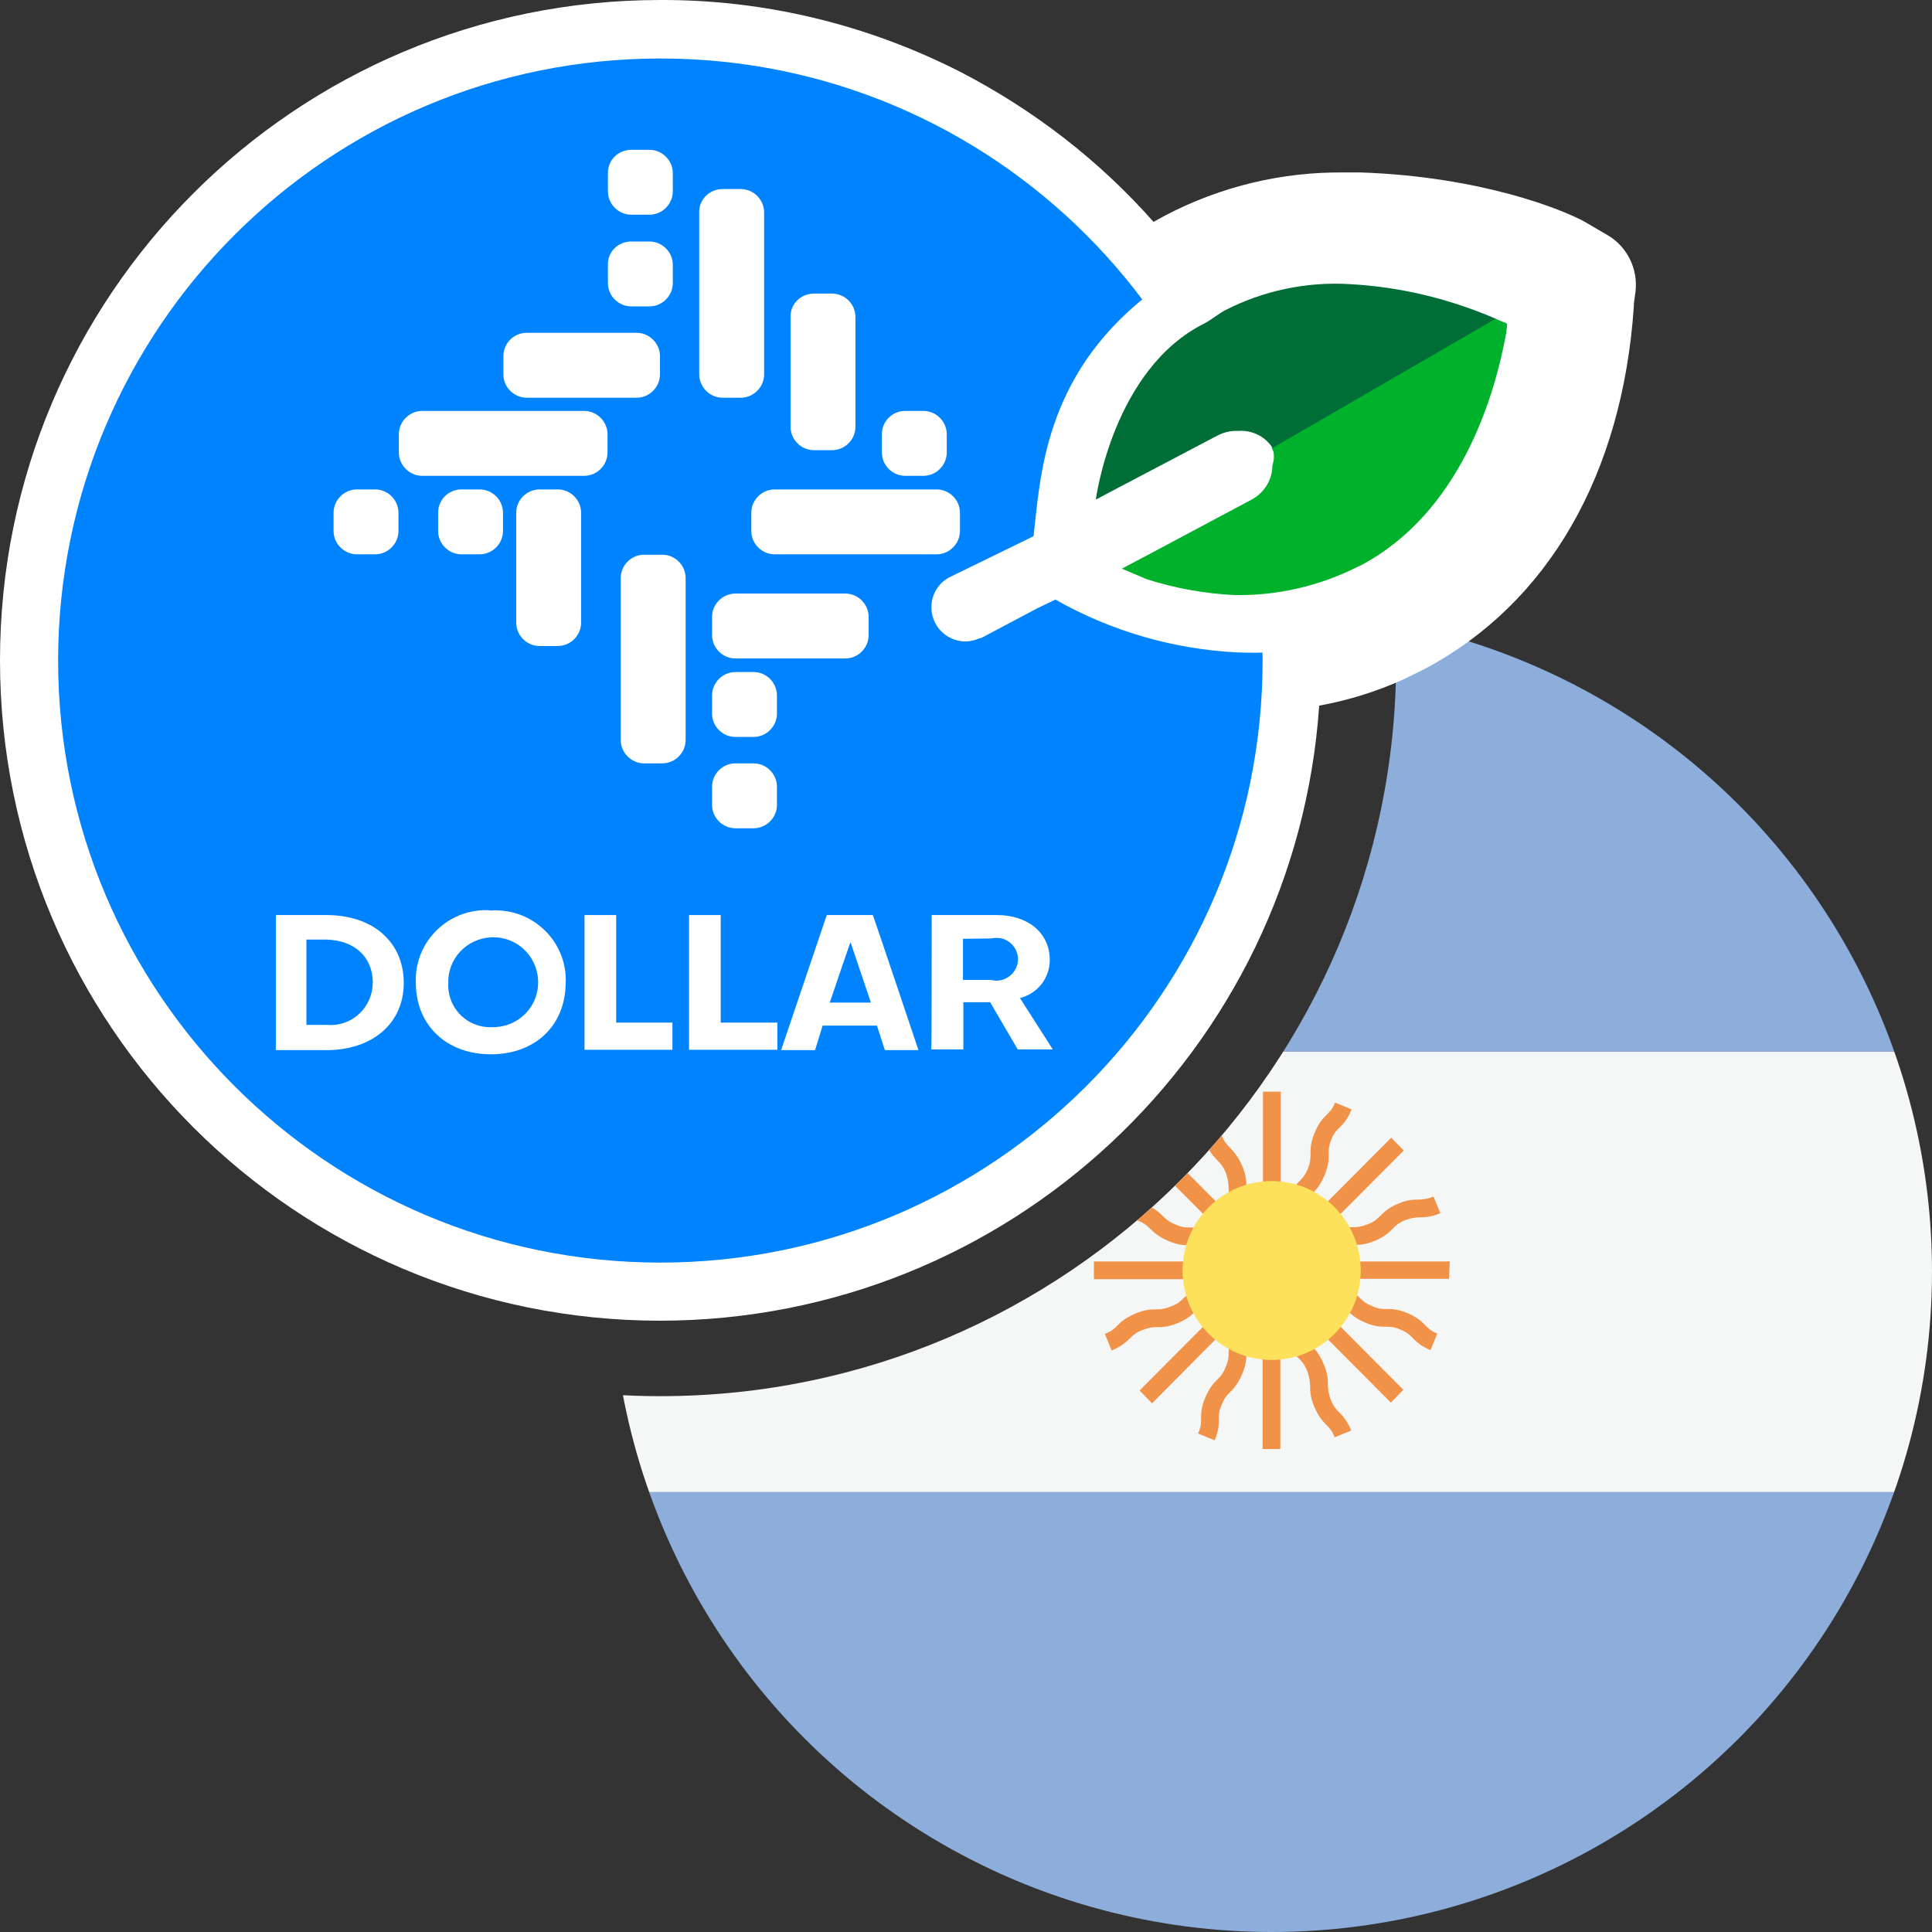<?xml version="1.0" encoding="utf-8"?>
<!-- Generator: Adobe Illustrator 27.4.0, SVG Export Plug-In . SVG Version: 6.00 Build 0)  -->
<svg version="1.1" id="Layer_1" xmlns="http://www.w3.org/2000/svg" xmlns:xlink="http://www.w3.org/1999/xlink" x="0px" y="0px"
	 viewBox="0 0 512 512" style="enable-background:new 0 0 512 512;" xml:space="preserve">
<rect x="0" y="0" width="512" height="512" fill="#333333" stroke="none"/>
<style type="text/css">
	.st0{clip-path:url(#SVGID_00000155852501011626792590000004041821567826591642_);}
	.st1{clip-path:url(#SVGID_00000093151941894684707920000002456612268549321627_);fill:#8DADDB;}
	.st2{clip-path:url(#SVGID_00000009548177090753716880000006578189866912915892_);fill:#8DADDB;}
	.st3{clip-path:url(#SVGID_00000152960828997930660230000007128949910643280034_);fill:#F5F6F6;}
	.st4{clip-path:url(#SVGID_00000064327471685437832560000014558179793388950955_);fill:#F09248;}
	.st5{clip-path:url(#SVGID_00000096027397197156980730000010518190466348465296_);fill:#FEE15A;}
	.st6{fill:#FFFFFF;}
	.st7{fill:#0083FF;}
	.st8{fill:#006E36;}
	.st9{fill:#00B22B;}
</style>
<g>
	<g>
		<g>
			<g>
				<g>
					<g>
						<g>
							<defs>
								<path id="SVGID_1_" d="M261,0c64.5,31.8,109,98.3,109,175c0,107.5-87.5,195-195,195C98.3,370,31.8,325.5,0,261v251h512V0
									H261z"/>
							</defs>
							<clipPath id="SVGID_00000003088538609972257830000007925031815576771226_">
								<use xlink:href="#SVGID_1_"  style="overflow:visible;"/>
							</clipPath>
							<g style="clip-path:url(#SVGID_00000003088538609972257830000007925031815576771226_);">
								<g>
									<g>
										<g>
											<g>
												<g>
													<defs>
														<circle id="SVGID_00000144322464697137824350000008839348587483530646_" cx="337" cy="337" r="175"/>
													</defs>
													<clipPath id="SVGID_00000091723114626993180960000002474863136483487144_">
														<use xlink:href="#SVGID_00000144322464697137824350000008839348587483530646_"  style="overflow:visible;"/>
													</clipPath>
													
														<rect x="162" y="162" style="clip-path:url(#SVGID_00000091723114626993180960000002474863136483487144_);fill:#8DADDB;" width="350" height="116.7"/>
												</g>
											</g>
										</g>
									</g>
								</g>
								<g>
									<g>
										<g>
											<g>
												<g>
													<defs>
														<circle id="SVGID_00000088104091924604308290000011697994639983068039_" cx="337" cy="337" r="175"/>
													</defs>
													<clipPath id="SVGID_00000079457829638014885830000005929459715103782828_">
														<use xlink:href="#SVGID_00000088104091924604308290000011697994639983068039_"  style="overflow:visible;"/>
													</clipPath>
													
														<rect x="162" y="395.3" style="clip-path:url(#SVGID_00000079457829638014885830000005929459715103782828_);fill:#8DADDB;" width="350" height="116.7"/>
												</g>
											</g>
										</g>
									</g>
								</g>
								<g>
									<g>
										<g>
											<g>
												<g>
													<defs>
														<circle id="SVGID_00000084516308366468937770000014998646212784417710_" cx="337" cy="337" r="175"/>
													</defs>
													<clipPath id="SVGID_00000093881658528581916620000013266016211647072951_">
														<use xlink:href="#SVGID_00000084516308366468937770000014998646212784417710_"  style="overflow:visible;"/>
													</clipPath>
													
														<rect x="162" y="278.7" style="clip-path:url(#SVGID_00000093881658528581916620000013266016211647072951_);fill:#F5F6F6;" width="350" height="116.7"/>
												</g>
											</g>
										</g>
									</g>
								</g>
								<g>
									<g>
										<g>
											<g>
												<g>
													<defs>
														<circle id="SVGID_00000034803871897344740790000001372178615360045223_" cx="337" cy="337" r="175"/>
													</defs>
													<clipPath id="SVGID_00000172439255716824473670000013861936220560011670_">
														<use xlink:href="#SVGID_00000034803871897344740790000001372178615360045223_"  style="overflow:visible;"/>
													</clipPath>
													<path style="clip-path:url(#SVGID_00000172439255716824473670000013861936220560011670_);fill:#F09248;" d="
														M384.2,334.3h-34c0.6-0.5,1.1-1,1.6-1.4c0.8-0.8,1.5-1.5,3.2-2.2c1.8-0.7,2.7-0.8,3.8-0.8c1.4,0,3,0,5.6-1.1
														s3.7-2.2,4.7-3.2c0.8-0.8,1.5-1.5,3.2-2.2s2.7-0.7,3.8-0.8c1.4,0,3,0,5.6-1.1l-1.8-4.4c-1.7,0.7-2.7,0.7-3.8,0.8
														c-1.4,0-3,0-5.6,1.1s-3.7,2.2-4.7,3.2c-0.8,0.8-1.5,1.5-3.2,2.2c-1.8,0.7-2.7,0.8-3.8,0.8c-1.4,0-3,0-5.6,1.1
														s-3.7,2.2-4.7,3.2c-0.8,0.8-1.5,1.4-3.2,2.2l26.7-26.8l-3.3-3.4l-24,24.1c0.1-0.8,0.1-1.5,0.1-2.1c0-1.2,0-2.1,0.8-3.9
														c0.7-1.8,1.4-2.4,2.2-3.3c1-1,2.1-2.2,3.2-4.8c1.1-2.6,1.1-4.2,1.1-5.6c0-1.2,0-2.1,0.7-3.9s1.4-2.4,2.2-3.2
														c1-1,2.1-2.1,3.2-4.8l-4.4-1.8c-0.7,1.8-1.4,2.4-2.2,3.2c-1,1-2.1,2.1-3.2,4.8c-1.1,2.6-1.1,4.2-1.1,5.6
														c0,1.2,0,2.1-0.7,3.9s-1.4,2.4-2.2,3.3c-1,1-2.1,2.2-3.2,4.8c-1.1,2.6-1.1,4.2-1.1,5.6c0,1.1,0,2.1-0.7,3.8v-37.9h-4.7
														v34.1c-0.5-0.6-1-1.1-1.4-1.6c-0.8-0.8-1.5-1.5-2.2-3.3s-0.7-2.7-0.8-3.9c0-1.4,0-3-1.1-5.6s-2.2-3.7-3.2-4.8
														c-0.8-0.8-1.5-1.5-2.2-3.2c-0.7-1.8-0.7-2.7-0.7-3.9c0-1.4,0-3-1.1-5.6l-4.4,1.8c0.7,1.8,0.7,2.7,0.7,3.8
														c0,1.4,0,3,1.1,5.6s2.2,3.7,3.2,4.8c0.8,0.8,1.5,1.5,2.2,3.2c0.7,1.8,0.7,2.7,0.8,3.9c0,1.4,0,3,1.1,5.6
														s2.2,3.8,3.2,4.8c0.8,0.8,1.4,1.5,2.1,3.2l-26.7-26.8l-3.3,3.4l26.7,26.8c-1.5-0.7-2.2-1.3-2.9-2c-1-1-2.1-2.1-4.8-3.2
														c-2.6-1.1-4.2-1.1-5.6-1.1c-1.2,0-2.1,0-3.9-0.8c-1.8-0.7-2.4-1.4-3.3-2.2c-1-1-2.2-2.1-4.8-3.2
														c-2.6-1.1-4.2-1.1-5.6-1.1c-1.2,0-2.1,0-3.9-0.8l-1.8,4.4c2.6,1.1,4.2,1.1,5.6,1.1c1.2,0,2.1,0,3.9,0.8
														c1.8,0.7,2.4,1.4,3.3,2.2c1,1,2.2,2.1,4.8,3.2c2.6,1.1,4.2,1.1,5.6,1.1c1.2,0,2.1,0,3.9,0.8c1.8,0.7,2.4,1.4,3.3,2.2
														c0.4,0.4,0.9,0.9,1.5,1.3h-34.1v4.7h37.7c-1.5,0.6-2.4,0.6-3.5,0.7c-1.4,0-3,0-5.6,1.1s-3.7,2.2-4.8,3.2
														c-0.8,0.8-1.5,1.5-3.3,2.2s-2.7,0.8-3.9,0.8c-1.4,0-3,0-5.6,1.1s-3.8,2.2-4.8,3.2c-0.8,0.8-1.5,1.5-3.3,2.2l1.8,4.4
														c2.6-1.1,3.8-2.2,4.8-3.2c0.8-0.8,1.5-1.5,3.3-2.2s2.7-0.8,3.9-0.8c1.4,0,3,0,5.6-1.1s3.7-2.2,4.7-3.2
														c0.8-0.8,1.5-1.5,3.3-2.2s2.7-0.8,3.9-0.8c0.6,0,1.3,0,2-0.1L302,368.5l3.3,3.4l26.6-26.8c-0.7,1.5-1.3,2.2-2,2.9
														c-1,1-2.1,2.2-3.2,4.8c-1.1,2.6-1.1,4.2-1.1,5.6c0,1.2,0,2.1-0.8,3.9c-0.7,1.8-1.4,2.5-2.2,3.3c-1,1-2.1,2.2-3.2,4.8
														c-1.1,2.6-1.1,4.2-1.1,5.6c0,1.2,0,2.1-0.8,3.9l4.4,1.8c1.1-2.6,1.1-4.2,1.1-5.6c0-1.2,0-2.1,0.8-3.9
														c0.7-1.8,1.4-2.5,2.2-3.3c1-1,2.1-2.2,3.2-4.8c1.1-2.6,1.1-4.2,1.1-5.6c0-1.2,0-2.1,0.8-3.9c0.7-1.8,1.4-2.4,2.2-3.3
														c0.4-0.4,0.9-0.9,1.3-1.5V384h4.7v-37.9c0.6,1.5,0.6,2.4,0.6,3.5c0,1.4,0,3,1.1,5.6s2.2,3.8,3.2,4.8
														c0.8,0.8,1.5,1.5,2.2,3.3s0.7,2.7,0.8,3.9c0,1.4,0,3,1.1,5.6s2.2,3.8,3.2,4.8c0.8,0.8,1.5,1.5,2.2,3.3l4.4-1.8
														c-1.1-2.6-2.2-3.8-3.2-4.8c-0.8-0.8-1.5-1.5-2.2-3.3s-0.7-2.7-0.8-3.9c0-1.4,0-3-1.1-5.6s-2.2-3.8-3.2-4.8
														c-0.8-0.8-1.5-1.5-2.2-3.3s-0.7-2.7-0.8-3.9c0-0.6,0-1.3-0.1-2l24.1,24.2l3.3-3.4l-24-24.1c0.8,0.1,1.5,0.1,2.1,0.1
														c1.2,0,2.1,0,3.8,0.8c1.8,0.7,2.4,1.4,3.3,2.2c1,1,2.1,2.1,4.7,3.2s4.2,1.1,5.6,1.1c1.2,0,2.1,0,3.8,0.8
														c1.8,0.7,2.4,1.4,3.2,2.2c1,1,2.1,2.1,4.7,3.2l1.8-4.4c-1.8-0.7-2.4-1.4-3.2-2.2c-1-1-2.1-2.1-4.7-3.2
														s-4.2-1.1-5.6-1.1c-1.2,0-2.1,0-3.8-0.8c-1.8-0.7-2.4-1.4-3.3-2.2c-1-1-2.1-2.1-4.7-3.2s-4.2-1.1-5.6-1.1
														c-1.1,0-2.1,0-3.8-0.7H384L384.2,334.3L384.2,334.3L384.2,334.3z"/>
												</g>
											</g>
										</g>
									</g>
								</g>
								<g>
									<g>
										<g>
											<g>
												<g>
													<defs>
														<circle id="SVGID_00000085946418838205465140000003708591976872666026_" cx="337" cy="337" r="175"/>
													</defs>
													<clipPath id="SVGID_00000183928741240458562660000004925003909505468576_">
														<use xlink:href="#SVGID_00000085946418838205465140000003708591976872666026_"  style="overflow:visible;"/>
													</clipPath>
													
														<ellipse style="clip-path:url(#SVGID_00000183928741240458562660000004925003909505468576_);fill:#FEE15A;" cx="337" cy="336.7" rx="23.6" ry="23.7"/>
												</g>
											</g>
										</g>
									</g>
								</g>
							</g>
						</g>
					</g>
				</g>
			</g>
		</g>
	</g>
</g>
<g>
	<path class="st6" d="M175,350C78.3,350,0,271.7,0,175S78.3,0,175,0c27.7-0.1,54.9,6.5,79.6,19.1c19.3,10,36.7,23.4,51.1,39.7
		l3.1-1.7c14.7-7.7,31-11.6,47.6-11.4h4.2c32,1.1,53.7,9.9,59.4,13.1l6,3.5c5.3,3.1,8.2,9.1,7.4,15.2l-0.4,2.9v0.6
		c-3,44.7-22.7,78.9-55.5,96.3c-2,1-3.8,1.9-5.7,2.8c-7.1,3.2-14.5,5.5-22.2,6.9C343.3,278.7,267,349.9,175,350L175,350z"/>
	<path class="st7" d="M334.6,175.1c0,88.1-71.5,159.5-159.6,159.5S15.4,263.1,15.4,175C15.5,86.9,86.9,15.5,175,15.5
		C263.1,15.5,334.6,86.9,334.6,175.1L334.6,175.1"/>
	<path class="st6" d="M167.3,39.7h4.8c3.4,0,6.2,2.8,6.2,6.2v4.8c0,3.4-2.8,6.2-6.2,6.2h-4.8c-3.4,0-6.2-2.8-6.2-6.2V46
		C161,42.5,163.8,39.7,167.3,39.7z"/>
	<path class="st6" d="M167.3,64h4.8c3.4,0,6.2,2.8,6.2,6.2V75c0,3.4-2.8,6.2-6.2,6.2h-4.8c-3.4,0-6.2-2.8-6.2-6.2v-4.8
		C161,66.7,163.8,64,167.3,64z"/>
	<path class="st6" d="M94.6,129.7h4.8c3.4,0,6.2,2.8,6.2,6.2v4.8c0,3.4-2.8,6.2-6.2,6.2h-4.8c-3.4,0-6.2-2.8-6.2-6.2v-4.8
		C88.4,132.5,91.2,129.7,94.6,129.7z"/>
	<path class="st6" d="M122.3,129.7h4.8c3.4,0,6.2,2.8,6.2,6.2v4.8c0,3.4-2.8,6.2-6.2,6.2h-4.8c-3.4,0-6.2-2.8-6.2-6.2v-4.8
		C116.1,132.5,118.8,129.7,122.3,129.7z"/>
	<path class="st6" d="M139.6,88.2h29.1c3.4,0,6.2,2.8,6.2,6.2v4.8c0,3.4-2.8,6.2-6.2,6.2h-29.1c-3.4,0-6.2-2.8-6.2-6.2v-4.8
		C133.4,91,136.1,88.2,139.6,88.2z"/>
	<path class="st6" d="M143,129.7h4.8c3.4,0,6.2,2.8,6.2,6.2V165c0,3.4-2.8,6.2-6.2,6.2H143c-3.4,0-6.2-2.8-6.2-6.2v-29.1
		C136.8,132.5,139.6,129.7,143,129.7z"/>
	<path class="st6" d="M205.3,129.7h42.9c3.4,0,6.2,2.8,6.2,6.2v4.8c0,3.4-2.8,6.2-6.2,6.2h-42.9c-3.4,0-6.2-2.8-6.2-6.2v-4.8
		C199.1,132.5,201.9,129.7,205.3,129.7z"/>
	<path class="st6" d="M111.9,108.9h42.9c3.4,0,6.2,2.8,6.2,6.2v4.8c0,3.4-2.8,6.2-6.2,6.2h-42.9c-3.4,0-6.2-2.8-6.2-6.2v-4.8
		C105.7,111.7,108.5,108.9,111.9,108.9z"/>
	<path class="st6" d="M239.9,108.9h4.8c3.4,0,6.2,2.8,6.2,6.2v4.8c0,3.4-2.8,6.2-6.2,6.2h-4.8c-3.4,0-6.2-2.8-6.2-6.2v-4.8
		C233.7,111.7,236.4,108.9,239.9,108.9z"/>
	<path class="st6" d="M194.9,157.3H224c3.4,0,6.2,2.8,6.2,6.2v4.8c0,3.4-2.8,6.2-6.2,6.2h-29.1c-3.4,0-6.2-2.8-6.2-6.2v-4.8
		C188.7,160.1,191.5,157.3,194.9,157.3z"/>
	<path class="st6" d="M194.9,178.1h4.8c3.4,0,6.2,2.8,6.2,6.2v4.8c0,3.4-2.8,6.2-6.2,6.2h-4.8c-3.4,0-6.2-2.8-6.2-6.2v-4.8
		C188.7,180.9,191.5,178.1,194.9,178.1z"/>
	<path class="st6" d="M194.9,202.3h4.8c3.4,0,6.2,2.8,6.2,6.2v4.8c0,3.4-2.8,6.2-6.2,6.2h-4.8c-3.4,0-6.2-2.8-6.2-6.2v-4.8
		C188.7,205.1,191.5,202.3,194.9,202.3z"/>
	<path class="st6" d="M191.5,50.1h4.8c3.4,0,6.2,2.8,6.2,6.2v42.9c0,3.4-2.8,6.2-6.2,6.2h-4.8c-3.4,0-6.2-2.8-6.2-6.2V56.3
		C185.2,52.9,188,50.1,191.5,50.1z"/>
	<path class="st6" d="M170.7,147h4.8c3.4,0,6.2,2.8,6.2,6.2v42.9c0,3.4-2.8,6.2-6.2,6.2h-4.8c-3.4,0-6.2-2.8-6.2-6.2v-42.9
		C164.5,149.8,167.3,147,170.7,147z"/>
	<path class="st6" d="M215.7,77.8h4.8c3.4,0,6.2,2.8,6.2,6.2v29.1c0,3.4-2.8,6.2-6.2,6.2h-4.8c-3.4,0-6.2-2.8-6.2-6.2V84
		C209.4,80.6,212.2,77.8,215.7,77.8z"/>
	<path class="st8" d="M287,149.5l110.7-64.1c0,0,2.4-22.9-40.4-22.5c-42.8,0.4-67.1,28.5-70.2,53.6c-3.1,25.2,0,33,0,33"/>
	<path class="st9" d="M399.6,82.6l-110.7,64.1c0,0-2.4,22.9,40.4,22.5c42.8-0.4,67.1-28.5,70.3-53.6
		C402.8,90.3,399.6,82.6,399.6,82.6"/>
	<path class="st6" d="M412.3,72.1c-2.7-1.6-21.9-10-52.3-11.1c-15.3-0.8-30.5,2.5-44.1,9.6c-4.2,2.2-8.2,4.8-12,7.8
		c-27.4,21.6-28.2,48.4-30,63.7l-21.7,10.6c-4.6,2-6.6,7.3-4.6,11.9c1.4,3.2,4.6,5.3,8.1,5.4c1.4,0,2.7-0.3,4-0.9h0.3l4.9-2.6
		l10-5.3l4.8-2.3c14.8,8.4,31.4,13.2,48.4,14c12.8,0.6,25.6-1.8,37.4-6.9c1.6-0.7,3.2-1.5,4.8-2.3c45-23.9,47-78.2,47.5-84.7
		l0.4-3.5C418.3,75.5,412.3,72.1,412.3,72.1z M399.2,87.8v0.2c-3.1,17.3-12.3,48-38.7,61.9l-0.7,0.3c-10.1,5.1-21.3,7.7-32.7,7.5
		c-7.9-0.4-15.7-1.8-23.2-4.2l-6.6-2.8l7.2-3.8l27-14.4c3.5-1.8,5.7-5.3,5.7-9.2c0.4-1.1,0.5-2.3,0.3-3.5c-0.1-0.3-0.3-0.7-0.4-1
		v-0.3l0,0c-2-3-5.5-4.6-9.1-4.3c-1.9-0.1-3.8,0.4-5.5,1.3l-27,14.2l-5.1,2.7c0,0,4.5-34.6,28.8-46.7c1.9-1,3.5-2.4,5.5-3.5
		c10.2-5.2,21.6-7.6,33-6.9c13.2,0.7,26.1,3.8,38.3,9l1.8,0.8l1.5,0.6C399.5,86,399.2,87.8,399.2,87.8z"/>
	<path class="st6" d="M73.1,242.5h13.4c12.4,0,20.5,7.2,20.5,18c0,10.7-8.3,17.8-20.5,17.8H73.1V242.5z M86.5,249h-5.3v22.6h5.3
		c6.1,0.6,11.5-3.8,12.2-9.9c0-0.5,0.1-0.9,0.1-1.4C98.7,253.4,93.8,249.2,86.5,249C86.5,249,86.5,249,86.5,249z"/>
	<path class="st6" d="M130.1,241.3c10.2-0.7,19.1,7,19.8,17.2c0,0.6,0.1,1.3,0,1.9c0,11.3-8,19-19.8,19c-11.8,0-19.9-7.7-19.9-19
		c-0.4-10.2,7.6-18.8,17.9-19.2C128.8,241.2,129.5,241.2,130.1,241.3z M130.1,272.2c6.6,0.3,12.2-4.7,12.5-11.3
		c0.3-6.6-4.7-12.2-11.3-12.5c-6.6-0.3-12.2,4.7-12.5,11.3c0,0.2,0,0.4,0,0.6c-0.4,6.2,4.2,11.5,10.4,11.9
		C129.5,272.2,129.8,272.2,130.1,272.2z"/>
	<path class="st6" d="M154.9,278.3v-35.8h8.4V271h14.9v7.2H154.9z"/>
	<path class="st6" d="M182.6,278.3v-35.8h8.4V271H206v7.2H182.6z"/>
	<path class="st6" d="M243.4,278.3h-8.9l-2.1-6.5h-14.4l-2,6.5h-9l12.1-35.8h12.2C231.4,242.5,243.4,278.3,243.4,278.3z
		 M219.9,265.7h10.9l-5.4-16C225.3,249.7,219.9,265.7,219.9,265.7z"/>
	<path class="st6" d="M246.9,242.5h17.3c8.3,0,14,4.8,14,11.9c0,4.8-3.2,8.9-7.9,10.1l8.7,13.6h-9.3l-7.3-12.5h-7.1v12.5h-8.5
		C246.9,278.1,246.9,242.5,246.9,242.5z M255.2,248.8v10.9h7.5c3,0.8,6.1-1.1,6.9-4.1c0.8-3-1.1-6.1-4.1-6.9c-0.9-0.2-1.9-0.2-2.8,0
		C262.8,248.7,255.2,248.8,255.2,248.8z"/>
</g>
</svg>
